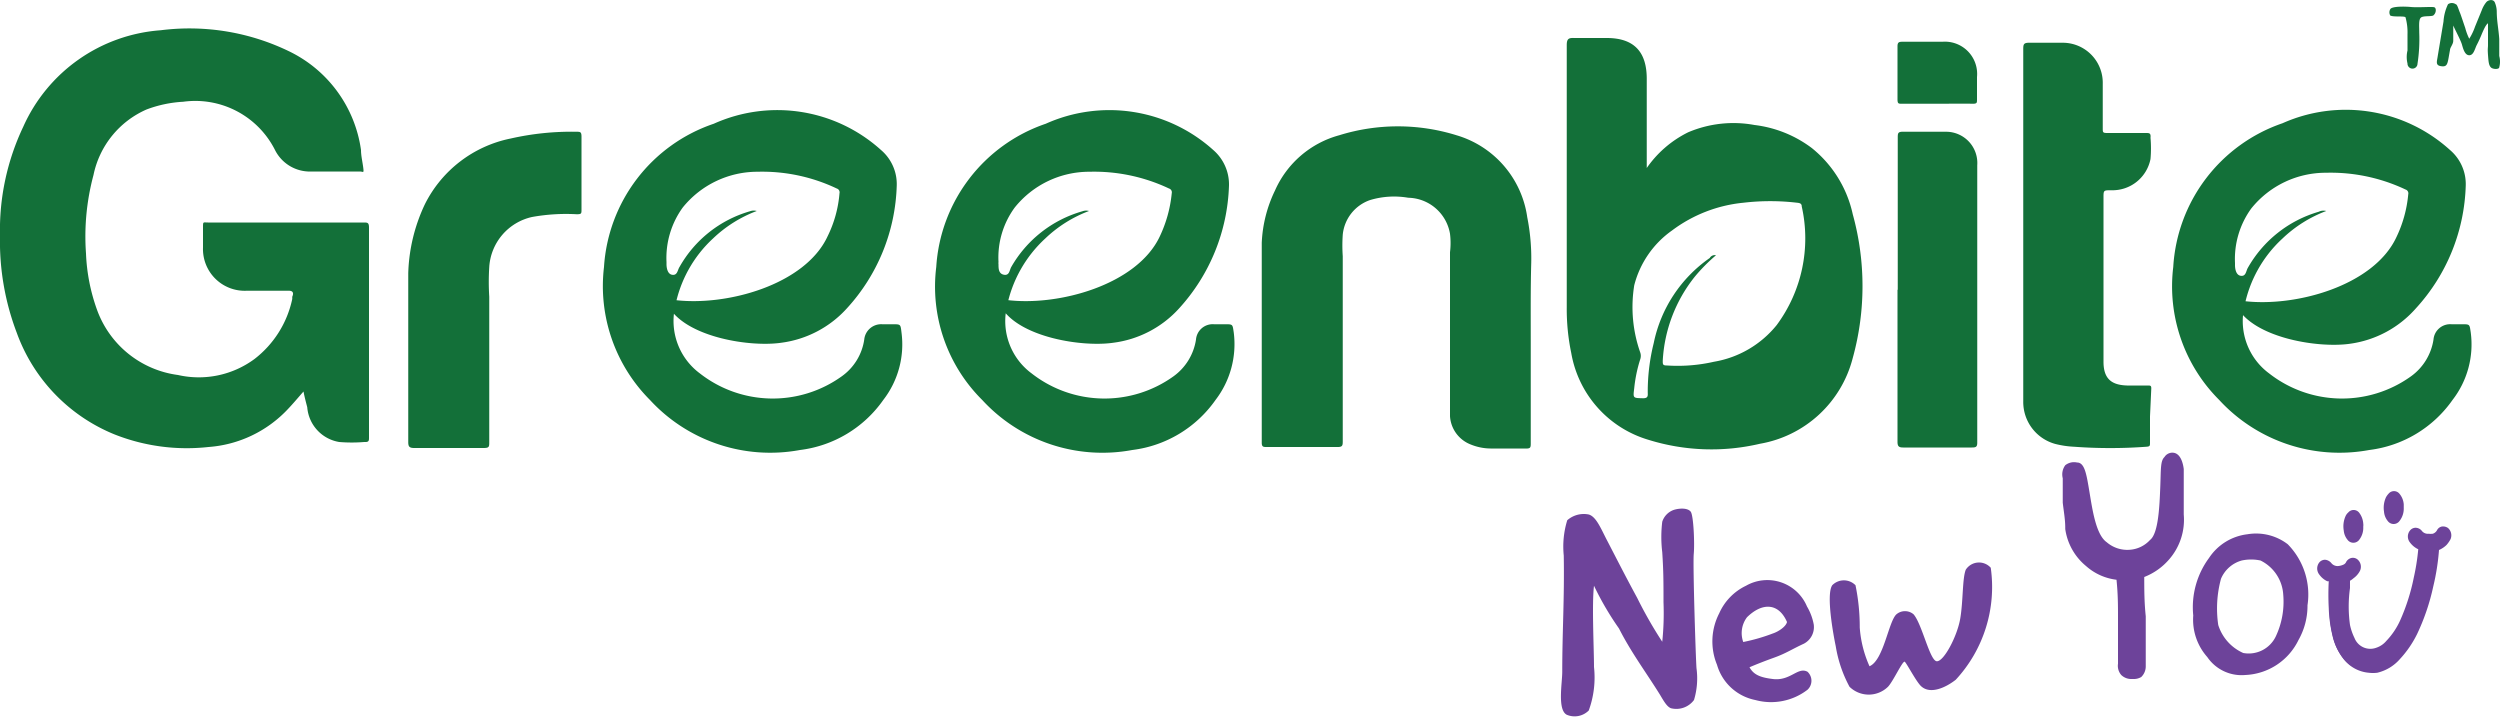 <svg xmlns="http://www.w3.org/2000/svg" viewBox="0 0 100 28.69"><defs><style>.cls-1{fill:#6d439a;}.cls-2{fill:#137039;}</style></defs><g id="Layer_2" data-name="Layer 2"><g id="Layer_1-2" data-name="Layer 1"><path class="cls-1" d="M91.51,21.77a2.87,2.87,0,0,1,.79,2.44,2.78,2.78,0,0,1-.36,1.39A2.48,2.48,0,0,1,89.81,27a1.66,1.66,0,0,1-1.52-.72,2.25,2.25,0,0,1-.56-1.66,3.32,3.32,0,0,1,.63-2.3,2.14,2.14,0,0,1,1.54-.95A2.08,2.08,0,0,1,91.51,21.77ZM88.73,25a1.82,1.82,0,0,0,1,1.12,1.2,1.2,0,0,0,1.3-.66,3.26,3.26,0,0,0,.3-1.67,1.63,1.63,0,0,0-.91-1.37,1.79,1.79,0,0,0-.75,0,1.27,1.27,0,0,0-.83.73A4.53,4.53,0,0,0,88.73,25Z"></path><path class="cls-1" d="M66.54,24.09c0-.82,0-1.23-.05-2a5.08,5.08,0,0,1,0-1.22.74.74,0,0,1,.48-.48c.24-.07.55-.07.66.08s.16,1.25.12,1.69.08,4.19.11,4.57A3,3,0,0,1,67.76,28a.88.88,0,0,1-.92.33c-.16-.06-.28-.27-.44-.54-.56-.9-1.16-1.7-1.64-2.65a11.79,11.79,0,0,1-1-1.71c-.09.74,0,2.52,0,3.25a3.85,3.85,0,0,1-.21,1.74.8.8,0,0,1-.88.17c-.38-.2-.18-1.26-.18-1.72,0-1.61.09-2.93.06-4.65a3.57,3.57,0,0,1,.14-1.41,1,1,0,0,1,.86-.23c.31.09.5.6.75,1.07.44.85.74,1.44,1.19,2.27a17,17,0,0,0,1,1.75A11.07,11.07,0,0,0,66.54,24.09Z"></path><path class="cls-1" d="M70.91,27.16c.71.09,1-.5,1.39-.29a.49.49,0,0,1,0,.72,2.39,2.39,0,0,1-2.09.41,2,2,0,0,1-1.53-1.41,2.45,2.45,0,0,1,.09-2.06,2.21,2.21,0,0,1,1.07-1.1,1.72,1.72,0,0,1,2.44.83,2.2,2.2,0,0,1,.27.72.75.75,0,0,1-.4.77c-.46.21-.7.38-1.17.55s-.74.28-1,.39C70.15,27,70.43,27.1,70.91,27.16Zm-1.18-1.48a7.27,7.27,0,0,0,1.18-.34c.24-.08.53-.28.57-.46-.34-.78-1-.78-1.6-.19A1.05,1.05,0,0,0,69.73,25.68Z"></path><path class="cls-1" d="M75.86,24.57a.53.53,0,0,1,.68,0c.34.38.65,1.86.93,1.88s.82-1,.94-1.71.08-1.59.22-1.95a.63.63,0,0,1,1-.08,5.46,5.46,0,0,1-1.4,4.48c-.41.32-1,.58-1.36.28-.19-.14-.6-.94-.68-1s-.46.78-.67,1a1.1,1.1,0,0,1-1.54,0,5.13,5.13,0,0,1-.55-1.62c-.08-.38-.4-2.06-.14-2.44a.65.65,0,0,1,.93,0,8.24,8.24,0,0,1,.17,1.69,4.56,4.56,0,0,0,.39,1.55C75.35,26.41,75.54,24.85,75.86,24.57Z"></path><path class="cls-1" d="M86.73,18.41c.25-.31.4.1.43.36l0,.44c0,.17,0,.35,0,.54a3.22,3.22,0,0,1,0,.43c0,.14,0,.27,0,.41v0a2.23,2.23,0,0,1-.53,1.64,2.29,2.29,0,0,1-1.09.69c0,.52.06,1.09.07,1.72s0,1.37,0,1.94a.34.34,0,0,1-.41.37c-.27,0-.39-.14-.37-.41q0-.87,0-1.89c0-.47,0-1-.07-1.65a2.12,2.12,0,0,1-1.28-.53,2.19,2.19,0,0,1-.77-1.36v-.06c0-.31-.06-.63-.1-1s0-.37,0-.53,0-.31,0-.44,0-.48.36-.43.24,2.53,1.1,3.19a1.45,1.45,0,0,0,2-.16C86.77,21.25,86.48,18.71,86.73,18.41Z"></path><path class="cls-1" d="M85.33,27.16h-.07a.57.57,0,0,1-.41-.16.56.56,0,0,1-.13-.45c0-.6,0-1.23,0-1.88,0-.42,0-.9-.06-1.48a2.23,2.23,0,0,1-1.22-.55,2.34,2.34,0,0,1-.83-1.48v-.05c0-.33-.06-.65-.1-1,0-.18,0-.35,0-.5s0-.35,0-.48a.62.62,0,0,1,.1-.52.56.56,0,0,1,.47-.11c.31,0,.38.47.5,1.19s.26,1.7.69,2a1.26,1.26,0,0,0,.93.3A1.21,1.21,0,0,0,86,21.6c.34-.26.38-1.37.41-2.1s0-1.06.17-1.22h0a.37.37,0,0,1,.41-.16c.3.09.35.58.36.64l0,.51c0,.14,0,.3,0,.47l0,.84a2.41,2.41,0,0,1-.58,1.79,2.52,2.52,0,0,1-1,.71c0,.5,0,1,.06,1.57,0,.73,0,1.38,0,2a.59.59,0,0,1-.18.43A.57.57,0,0,1,85.33,27.16Zm-2.4-8.29a.21.21,0,0,0-.11,0,.74.74,0,0,0,0,.2l0,.46c0,.19,0,.36,0,.54,0,.33.07.65.1,1v.05a2.05,2.05,0,0,0,1.87,1.72h.17V23c0,.65.07,1.19.07,1.66,0,.66,0,1.3,0,1.9a.21.21,0,0,0,0,.17c.05.05.15,0,.2,0a.21.21,0,0,0,.12,0s0-.08,0-.17c0-.56,0-1.21,0-1.92s0-1.16-.07-1.7V22.8l.15,0a2.1,2.1,0,0,0,1-.64,2,2,0,0,0,.48-1.5l0-.86c0-.17,0-.32,0-.47l0-.5a.78.78,0,0,0-.08-.28h0a4.31,4.31,0,0,0-.09,1c0,.94-.08,2-.53,2.36a1.55,1.55,0,0,1-1.09.54A1.61,1.61,0,0,1,84,22a3.72,3.72,0,0,1-.84-2.27A3.39,3.39,0,0,0,82.93,18.87Z"></path><path class="cls-1" d="M94.53,21.07a.78.78,0,0,1-.16.52.29.29,0,0,1-.47,0,.67.67,0,0,1-.15-.37,1,1,0,0,1,.07-.57.42.42,0,0,1,.11-.15.28.28,0,0,1,.43,0,.8.8,0,0,1,.17.44A.48.48,0,0,1,94.53,21.07Z"></path><path class="cls-1" d="M96.15,20.31a.8.8,0,0,1-.17.53.29.29,0,0,1-.47,0,.67.67,0,0,1-.15-.38,1,1,0,0,1,.08-.57.72.72,0,0,1,.11-.15.28.28,0,0,1,.42,0,.74.74,0,0,1,.18.44Z"></path><path class="cls-1" d="M93.26,23.18l-.16-.06a.83.83,0,0,1-.27-.23.24.24,0,0,1,0-.29.15.15,0,0,1,.24,0,.45.45,0,0,0,.42.17.5.5,0,0,0,.27-.08.33.33,0,0,0,.16-.15.14.14,0,0,1,.22-.06.23.23,0,0,1,.06.28A.59.59,0,0,1,94,23l-.2.13c0,.12,0,.25,0,.37a6.43,6.43,0,0,0,0,1.52,2.53,2.53,0,0,0,.18.55.82.82,0,0,0,1,.47,1.3,1.3,0,0,0,.47-.3,3.48,3.48,0,0,0,.57-.86,8,8,0,0,0,.6-1.77,8.43,8.43,0,0,0,.19-1.24v0l-.05,0a.73.73,0,0,1-.31-.25.24.24,0,0,1,0-.3.16.16,0,0,1,.25,0,.42.42,0,0,0,.37.16.58.58,0,0,0,.23,0,.46.46,0,0,0,.25-.21.14.14,0,0,1,.22,0,.25.25,0,0,1,.06.27,1.33,1.33,0,0,1-.14.19.8.8,0,0,1-.3.19s0,0,0,0a10.59,10.59,0,0,1-.23,1.48,8.51,8.51,0,0,1-.64,1.88,4.31,4.31,0,0,1-.67,1,1.55,1.55,0,0,1-.82.5,1.27,1.27,0,0,1-1.32-.47,2.15,2.15,0,0,1-.4-.88,4.47,4.47,0,0,1-.13-1,8.85,8.85,0,0,1,.05-1.15Z"></path><path class="cls-1" d="M94.75,26.91a1.37,1.37,0,0,0,.34,0,1.73,1.73,0,0,0,.9-.54,4.19,4.19,0,0,0,.69-1,8.71,8.71,0,0,0,.65-1.91A9.11,9.11,0,0,0,97.56,22a1,1,0,0,0,.3-.2,1.19,1.19,0,0,0,.16-.23.39.39,0,0,0-.1-.45.35.35,0,0,0-.24-.06.28.28,0,0,0-.2.15.3.3,0,0,1-.17.14.86.86,0,0,1-.17,0,.3.3,0,0,1-.27-.12.33.33,0,0,0-.25-.12h0a.29.29,0,0,0-.22.11.38.38,0,0,0,0,.48.86.86,0,0,0,.33.27,8.89,8.89,0,0,1-.18,1.14A8.05,8.05,0,0,1,96,24.83a2.93,2.93,0,0,1-.55.81.89.89,0,0,1-.4.27.68.68,0,0,1-.87-.39A2.28,2.28,0,0,1,94,25a5.36,5.36,0,0,1,0-1.48l0-.29a.71.71,0,0,0,.14-.1.83.83,0,0,0,.26-.3.38.38,0,0,0-.11-.46.29.29,0,0,0-.24-.05.33.33,0,0,0-.2.15.21.21,0,0,1-.1.11.65.65,0,0,1-.21.06.32.32,0,0,1-.29-.12.36.36,0,0,0-.25-.13h0a.3.3,0,0,0-.23.11.39.39,0,0,0,0,.48.83.83,0,0,0,.32.27l.06,0a10.12,10.12,0,0,0,0,1.07,5.45,5.45,0,0,0,.14,1.07,2.41,2.41,0,0,0,.43.94A1.43,1.43,0,0,0,94.75,26.91Zm3-5.6a.06.06,0,0,1,0,.08.83.83,0,0,1-.12.16.62.62,0,0,1-.24.15.18.18,0,0,0-.13.17,9.13,9.13,0,0,1-.22,1.45,8.68,8.68,0,0,1-.64,1.85,3.56,3.56,0,0,1-.63.95,1.45,1.45,0,0,1-.75.47,1.12,1.12,0,0,1-1.17-.42,1.94,1.94,0,0,1-.38-.83,5.41,5.41,0,0,1-.13-1,8.78,8.78,0,0,1,.05-1.12v-.14L93.26,23l-.1,0a.48.48,0,0,1-.21-.17.09.09,0,0,1,0-.12.61.61,0,0,0,.56.24.83.83,0,0,0,.34-.1.7.7,0,0,0,.21-.21s0,.05,0,.09a.52.52,0,0,1-.15.18l-.14.09-.12.07v.07c0,.14,0,.26,0,.38a6,6,0,0,0,.05,1.56,2,2,0,0,0,.19.58,1,1,0,0,0,1.22.55,1.33,1.33,0,0,0,.52-.34,3.36,3.36,0,0,0,.6-.89,7.53,7.53,0,0,0,.61-1.81,8.63,8.63,0,0,0,.2-1.26v-.1l-.15-.09a.53.53,0,0,1-.25-.2.09.09,0,0,1,0-.11.63.63,0,0,0,.51.23,1,1,0,0,0,.29-.05A.56.56,0,0,0,97.73,21.31Zm-.17.58Z"></path><path class="cls-2" d="M96.3,2.54a1.1,1.1,0,0,1,0-.52c0-.18,0-.47,0-.65a2.26,2.26,0,0,0-.08-.68c-.06-.06-.48,0-.61-.07a.25.25,0,0,1,0-.25c.06-.13.63-.11.83-.09s.58,0,.76,0,.21,0,.23.1a.27.27,0,0,1-.1.24c-.11.05-.41,0-.5.09s-.06.36-.06.6a6.47,6.47,0,0,1-.07,1.24A.2.2,0,0,1,96.3,2.54Z"></path><path class="cls-2" d="M99.28,1.34a5.11,5.11,0,0,1-.22.48c-.07.15-.12.39-.29.39s-.24-.24-.29-.42-.27-.58-.35-.77c0,.13,0,.47,0,.61S98,1.9,98,2c-.1.53-.08.68-.34.65s-.18-.19-.15-.41L97.74.86a1.88,1.88,0,0,1,.18-.69.27.27,0,0,1,.31,0c.06,0,.12.23.16.32s.14.4.22.63a2.23,2.23,0,0,0,.16.43A2.25,2.25,0,0,0,99,1.07l.27-.66a1.11,1.11,0,0,1,.18-.32c.07-.09.27-.14.34,0a1,1,0,0,1,.08.35c0,.41.07.69.1,1.12,0,.21,0,.46,0,.68a.86.86,0,0,1,0,.45c0,.09-.26.09-.34,0s-.09-.22-.11-.49,0-.27,0-.4c0-.28,0-.67,0-.87C99.42,1,99.33,1.23,99.28,1.34Z"></path><path class="cls-2" d="M12.14,15.66c-.22.25-.42.49-.63.71a4.83,4.83,0,0,1-3.17,1.51,7.85,7.85,0,0,1-3.75-.5A6.93,6.93,0,0,1,.67,13.31,10.3,10.3,0,0,1,0,9.43,9.64,9.64,0,0,1,.93,5.07a6.54,6.54,0,0,1,5.5-3.86,9.13,9.13,0,0,1,5.19.87A5.18,5.18,0,0,1,14.44,6c0,.23.06.47.09.71s0,.15-.14.15c-.69,0-1.38,0-2.07,0A1.56,1.56,0,0,1,11,6,3.57,3.57,0,0,0,7.33,4.07a4.88,4.88,0,0,0-1.47.31A3.67,3.67,0,0,0,3.74,7a9.48,9.48,0,0,0-.3,3.14,7.49,7.49,0,0,0,.44,2.25A4,4,0,0,0,7.12,15a3.75,3.75,0,0,0,3.06-.64,4.1,4.1,0,0,0,1.51-2.4s0-.07,0-.09c.08-.18,0-.25-.17-.24H9.86A1.67,1.67,0,0,1,8.12,9.9c0-.27,0-.53,0-.79s0-.21.2-.21h6.22c.16,0,.22,0,.22.21v8.38c0,.14,0,.2-.19.19a6.07,6.07,0,0,1-1,0,1.53,1.53,0,0,1-1.28-1.39C12.23,16.06,12.18,15.87,12.14,15.66Z"></path><path class="cls-2" d="M65.85,6.75a4.36,4.36,0,0,1,1.68-1.46A4.63,4.63,0,0,1,70.18,5a4.75,4.75,0,0,1,2.29.92,4.67,4.67,0,0,1,1.64,2.65,10.79,10.79,0,0,1,0,5.75,4.65,4.65,0,0,1-3.71,3.43,8.48,8.48,0,0,1-4.47-.16,4.4,4.4,0,0,1-3.08-3.47,8.61,8.61,0,0,1-.18-1.83c0-3.5,0-7,0-10.49,0-.25.08-.29.3-.28.43,0,.87,0,1.3,0,1.19,0,1.59.66,1.6,1.6V6.75Zm2.79,3.46a6.89,6.89,0,0,0-.85.86,5.88,5.88,0,0,0-1.28,3.36c0,.15,0,.19.18.19a6.54,6.54,0,0,0,1.87-.15A4.1,4.1,0,0,0,71.07,13a5.83,5.83,0,0,0,1-4.74c0-.12-.08-.14-.18-.15a9.18,9.18,0,0,0-2.16,0,5.67,5.67,0,0,0-2.85,1.11,3.85,3.85,0,0,0-1.51,2.19,5.47,5.47,0,0,0,.24,2.69.42.42,0,0,1,0,.27,5.6,5.6,0,0,0-.24,1.15c-.05.41-.06.4.35.41.17,0,.2-.06.19-.21a8,8,0,0,1,.24-2,5.48,5.48,0,0,1,2.24-3.4A.23.23,0,0,1,68.64,10.21Z"></path><path class="cls-2" d="M61.23,13.72c0,1.33,0,2.66,0,4,0,.17,0,.23-.21.22-.47,0-.94,0-1.4,0a2.14,2.14,0,0,1-.79-.16A1.3,1.3,0,0,1,58,16.65c0-.13,0-.27,0-.4V10.09A3.05,3.05,0,0,0,58,9.35a1.73,1.73,0,0,0-1.67-1.44A3.34,3.34,0,0,0,54.81,8a1.63,1.63,0,0,0-1.1,1.39,6.19,6.19,0,0,0,0,.86q0,3.69,0,7.38c0,.19,0,.26-.25.25-.93,0-1.86,0-2.8,0-.12,0-.19,0-.19-.17,0-2.65,0-5.3,0-8A5.31,5.31,0,0,1,51,7.62a3.94,3.94,0,0,1,2.57-2.21,7.9,7.9,0,0,1,4.69,0,4,4,0,0,1,2.83,3.28,8.43,8.43,0,0,1,.16,1.8C61.22,11.58,61.23,12.65,61.23,13.72Z"></path><path class="cls-2" d="M30.27,8.44a5.16,5.16,0,0,0-1.75,1.1A5,5,0,0,0,27,12.29a2.61,2.61,0,0,0,1,2.65,4.73,4.73,0,0,0,5.66.12,2.19,2.19,0,0,0,.91-1.48.68.68,0,0,1,.72-.61h.42c.32,0,.31,0,.35.33a3.63,3.63,0,0,1-.73,2.7A4.78,4.78,0,0,1,32,18a6.54,6.54,0,0,1-6-2,6.45,6.45,0,0,1-1.84-5.32,6.48,6.48,0,0,1,4.39-5.73A6.19,6.19,0,0,1,35.24,6a1.79,1.79,0,0,1,.63,1.41,7.59,7.59,0,0,1-2,4.93,4.28,4.28,0,0,1-2.62,1.37c-1.24.18-3.68-.21-4.45-1.36l-.06-.11c0-.08-.09-.16,0-.24s.16,0,.24,0c2.09.26,5.22-.61,6.12-2.54a4.75,4.75,0,0,0,.48-1.73.16.16,0,0,0-.11-.19,6.94,6.94,0,0,0-3.16-.67,3.84,3.84,0,0,0-3,1.43,3.44,3.44,0,0,0-.65,2.18s0,.06,0,.09,0,.38.22.42.22-.19.3-.31A4.74,4.74,0,0,1,30,8.45.43.43,0,0,1,30.27,8.44Z"></path><path class="cls-2" d="M43.56,8.44a5.16,5.16,0,0,0-1.75,1.1,5.06,5.06,0,0,0-1.54,2.75,2.6,2.6,0,0,0,1,2.65,4.73,4.73,0,0,0,5.66.12,2.22,2.22,0,0,0,.91-1.48.67.67,0,0,1,.72-.61H49c.32,0,.3,0,.35.33a3.67,3.67,0,0,1-.73,2.7,4.78,4.78,0,0,1-3.33,2,6.53,6.53,0,0,1-6-2,6.39,6.39,0,0,1-1.84-5.32,6.48,6.48,0,0,1,4.38-5.73A6.21,6.21,0,0,1,48.53,6a1.82,1.82,0,0,1,.63,1.41,7.65,7.65,0,0,1-2,4.93,4.28,4.28,0,0,1-2.63,1.37c-1.24.18-3.68-.21-4.44-1.36a.6.6,0,0,1-.06-.11c0-.08-.09-.16,0-.24s.16,0,.24,0c2.08.26,5.21-.61,6.12-2.54a5.19,5.19,0,0,0,.48-1.73.16.16,0,0,0-.11-.19,7,7,0,0,0-3.17-.67,3.82,3.82,0,0,0-3,1.43,3.38,3.38,0,0,0-.65,2.18.31.31,0,0,0,0,.09c0,.17,0,.38.22.42s.22-.19.29-.31A4.79,4.79,0,0,1,43.3,8.45.43.43,0,0,1,43.56,8.44Z"></path><path class="cls-2" d="M93.05,8.44a5.16,5.16,0,0,0-1.75,1.1,5,5,0,0,0-1.53,2.75,2.6,2.6,0,0,0,1,2.65,4.73,4.73,0,0,0,5.66.12,2.22,2.22,0,0,0,.91-1.48.67.67,0,0,1,.72-.61h.42c.32,0,.3,0,.35.33a3.63,3.63,0,0,1-.73,2.7,4.78,4.78,0,0,1-3.33,2,6.54,6.54,0,0,1-6-2,6.42,6.42,0,0,1-1.84-5.32A6.48,6.48,0,0,1,91.3,4.93,6.21,6.21,0,0,1,98,6a1.79,1.79,0,0,1,.63,1.41,7.59,7.59,0,0,1-2,4.93A4.28,4.28,0,0,1,94,13.75c-1.24.18-3.68-.21-4.45-1.36l-.06-.11c0-.08-.09-.16,0-.24s.16,0,.24,0c2.09.26,5.21-.61,6.12-2.54a5,5,0,0,0,.48-1.73.16.16,0,0,0-.11-.19,7,7,0,0,0-3.17-.67,3.82,3.82,0,0,0-3,1.43,3.44,3.44,0,0,0-.65,2.18s0,.06,0,.09,0,.38.22.42.22-.19.29-.31a4.79,4.79,0,0,1,2.84-2.25A.43.43,0,0,1,93.05,8.44Z"></path><path class="cls-2" d="M86,16.66v1.05c0,.12,0,.15-.15.16a19.78,19.78,0,0,1-2.88,0,3.77,3.77,0,0,1-.75-.11,1.74,1.74,0,0,1-1.29-1.7c0-.15,0-.31,0-.46V2c0-.23,0-.3.29-.29.42,0,.85,0,1.27,0a1.6,1.6,0,0,1,1.62,1.64c0,.6,0,1.19,0,1.79,0,.15,0,.18.18.18h1.54c.14,0,.21,0,.19.19a4.84,4.84,0,0,1,0,.85,1.55,1.55,0,0,1-1.57,1.25c-.31,0-.31,0-.31.3,0,2.19,0,4.37,0,6.56,0,.71.35.93.94.95h.82c.12,0,.16,0,.15.15Z"></path><path class="cls-2" d="M16.33,14.05c0-.9,0-2,0-3.12A6.89,6.89,0,0,1,17,8.16a4.93,4.93,0,0,1,3.43-2.62,11,11,0,0,1,2.62-.27c.16,0,.21,0,.21.2q0,1.46,0,2.91c0,.16,0,.19-.19.19a7.66,7.66,0,0,0-1.79.11,2.19,2.19,0,0,0-1.71,2,9.47,9.47,0,0,0,0,1.19v5.81c0,.19,0,.24-.23.24-.93,0-1.85,0-2.77,0-.2,0-.24-.06-.24-.24C16.33,16.54,16.33,15.4,16.33,14.05Z"></path><path class="cls-2" d="M75.91,11.6c0-2,0-4,0-6.08,0-.2,0-.26.26-.25.55,0,1.11,0,1.67,0a1.25,1.25,0,0,1,1.25,1.34q0,5.55,0,11.1c0,.17-.06.19-.22.19-.91,0-1.83,0-2.74,0-.18,0-.23-.05-.23-.23q0-3,0-6.09Z"></path><path class="cls-2" d="M77.5,4.15c-.47,0-1,0-1.42,0-.14,0-.18,0-.18-.18,0-.7,0-1.41,0-2.12,0-.16.06-.18.2-.18.54,0,1.07,0,1.6,0a1.29,1.29,0,0,1,1.38,1.41c0,.3,0,.6,0,.9,0,.13,0,.17-.17.17C78.45,4.14,78,4.15,77.5,4.15Z"></path></g></g></svg>
